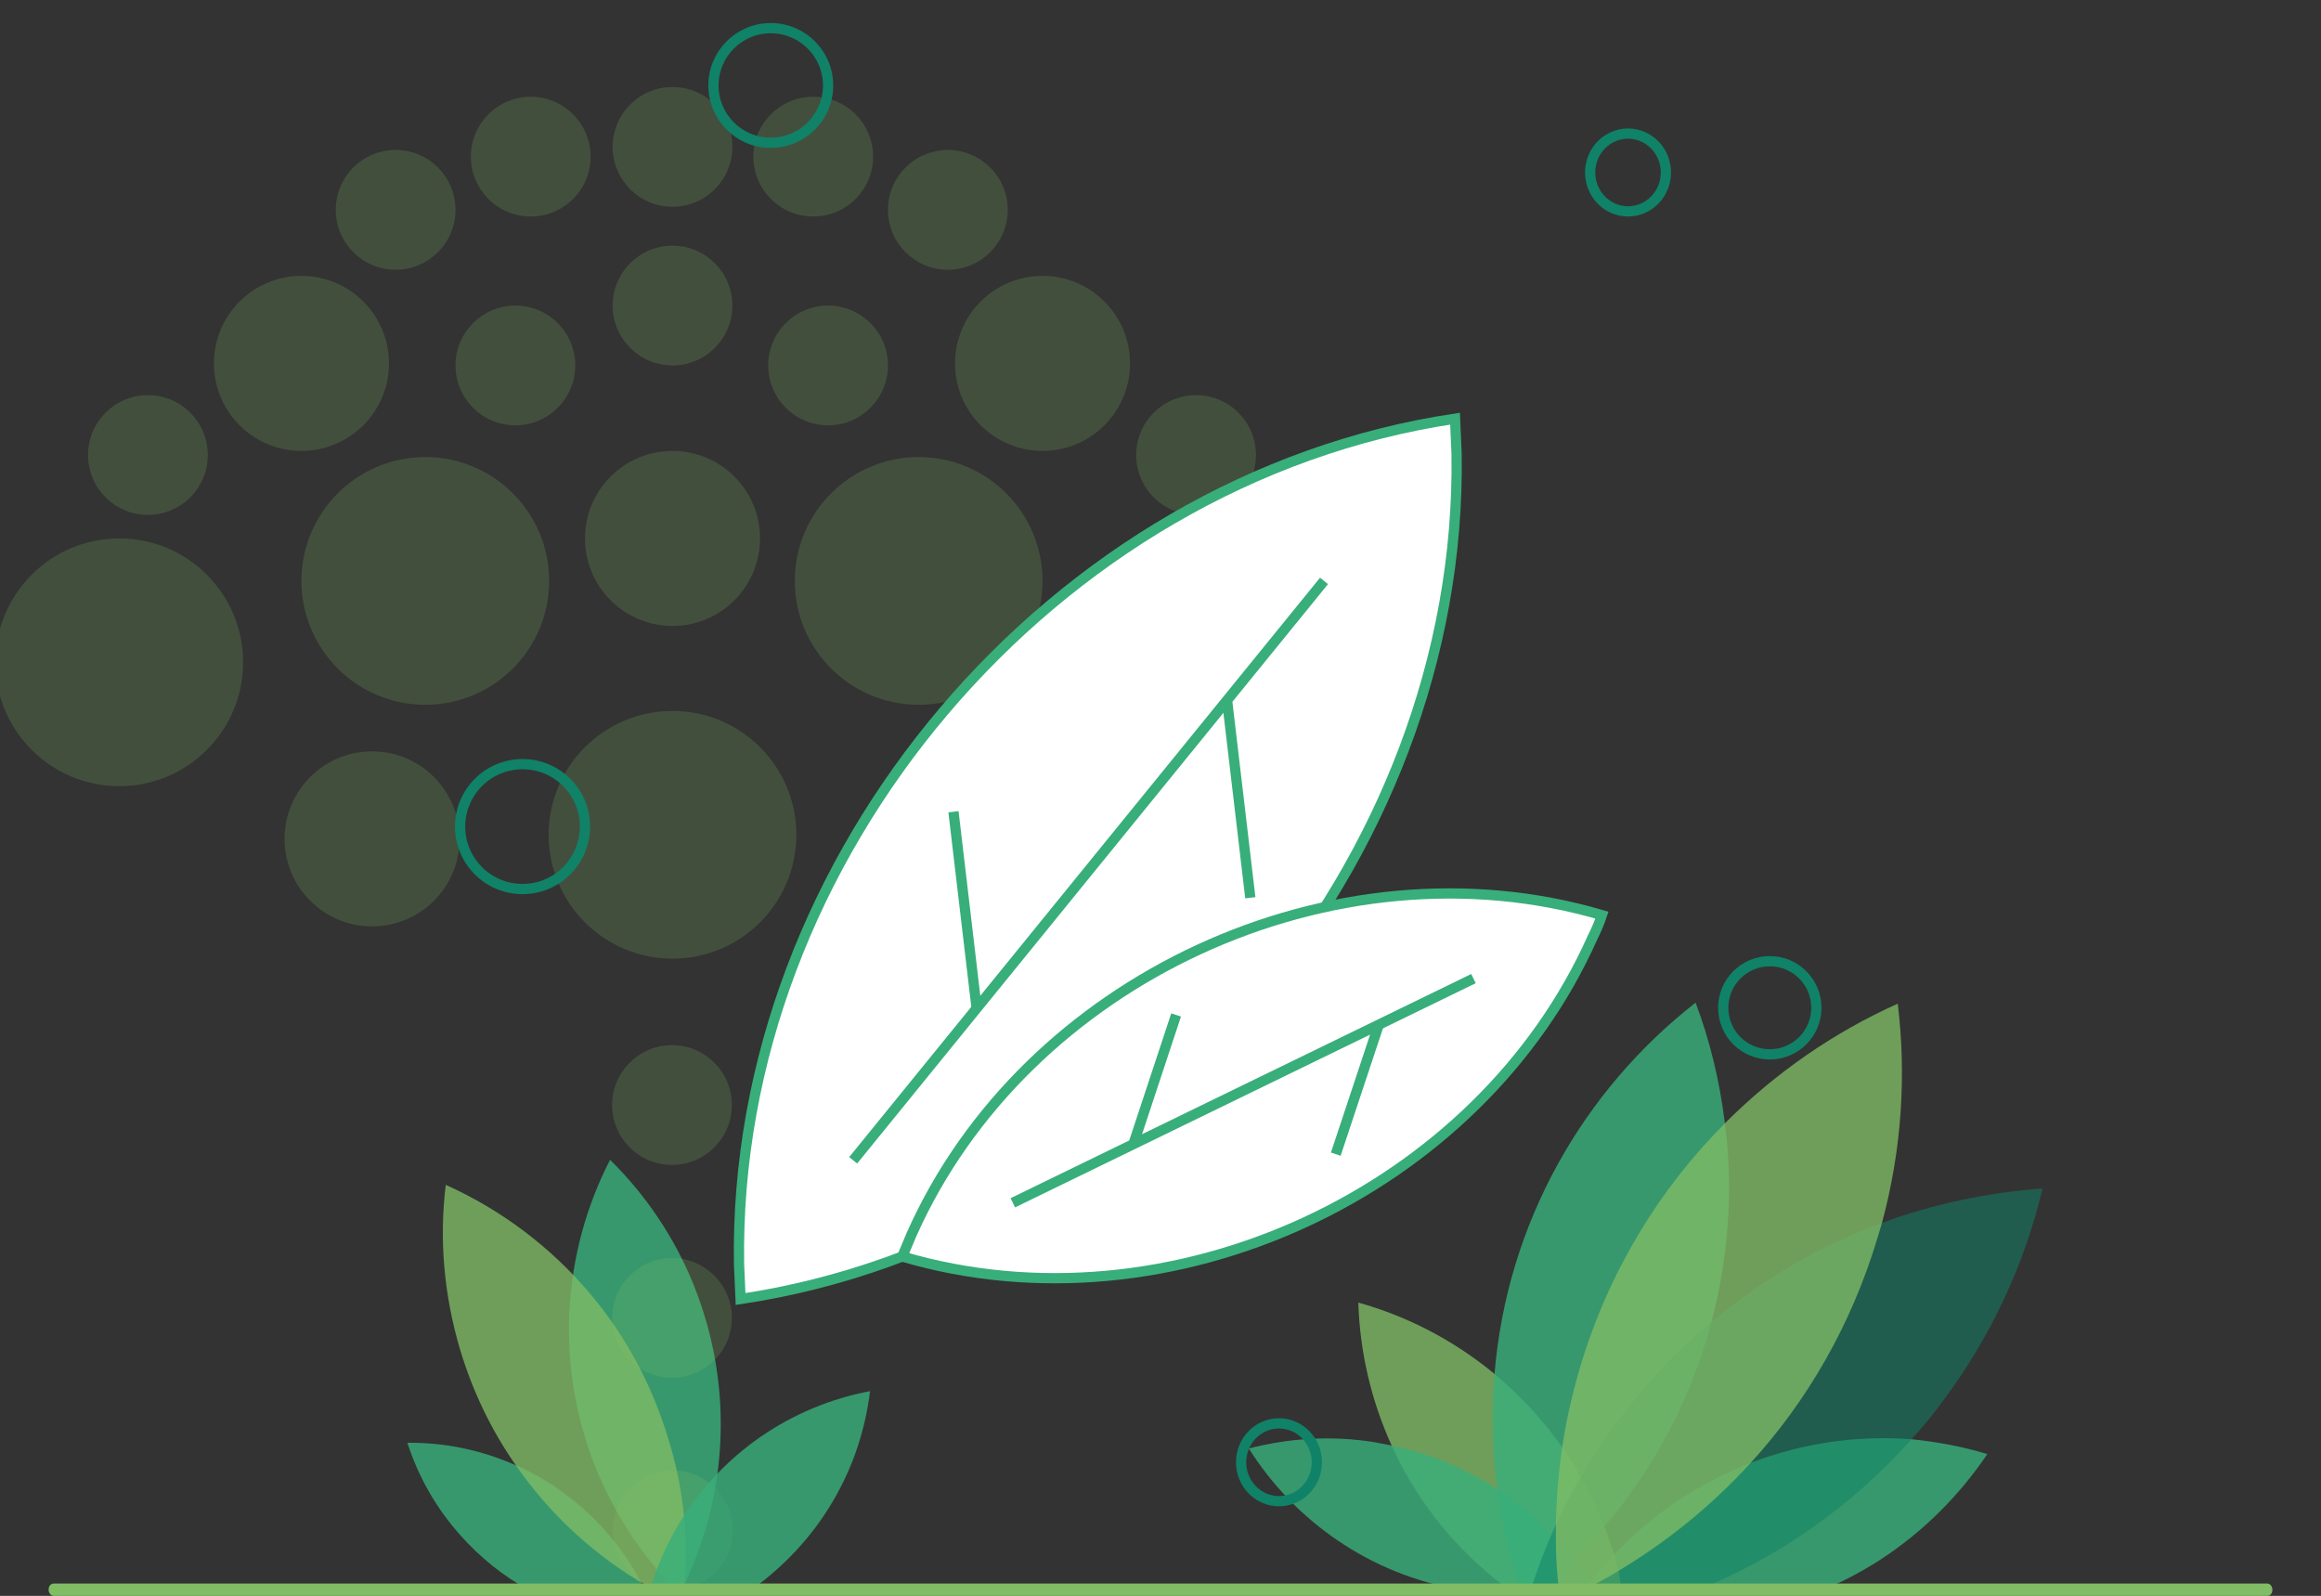 <?xml version="1.0" encoding="utf-8"?>
<!-- Generator: Adobe Illustrator 28.2.0, SVG Export Plug-In . SVG Version: 6.00 Build 0)  -->
<svg version="1.1" id="Calque_1" xmlns="http://www.w3.org/2000/svg" xmlns:xlink="http://www.w3.org/1999/xlink" x="0px" y="0px"
	 viewBox="0 0 453.5 311.8" style="enable-background:new 0 0 453.5 311.8;" xml:space="preserve">
<rect x="0" y="0" width="453.5" height="311.8" fill="#333333" stroke="none"/>
<style type="text/css">
	.st0{opacity:0.82;fill:#38AE7A;enable-background:new    ;}
	.st1{opacity:0.78;fill:#80BD65;enable-background:new    ;}
	.st2{opacity:0.2;}
	.st3{fill:#80BD65;}
	.st4{fill:#FFFFFF;stroke:#38AE7A;stroke-width:2;stroke-miterlimit:10;}
	.st5{fill:none;stroke:#38AE7A;stroke-width:2;stroke-miterlimit:10;}
	.st6{fill:none;stroke:#108267;stroke-width:2;stroke-miterlimit:10;}
	.st7{opacity:0.53;fill:#108267;enable-background:new    ;}
</style>
<g id="picto_client">
</g>
<g id="picto_eco">
	<g>
		<path class="st0" d="M132.8,311.4c9.3-18.1,10.9-39.9,2.8-60.2c-3.8-9.5-9.5-17.8-16.4-24.6c-9.3,18.1-10.9,39.9-2.8,60.2
			C120.3,296.3,125.9,304.6,132.8,311.4z"/>
		<path class="st0" d="M126,310.6h-22.8c-4.9-2.7-9.4-6.3-13.3-10.7c-4.8-5.4-8.2-11.5-10.3-18c7.2-0.1,14.5,1.4,21.2,4.4
			c3.5,1.5,6.9,3.5,10,5.9c2.7,2,5.2,4.3,7.5,6.9c2.7,3.1,5.1,6.5,6.9,10c0.1,0.1,0.2,0.3,0.2,0.4
			C125.6,309.9,125.8,310.2,126,310.6z"/>
		<path class="st1" d="M134,303.3c0,2.5-0.1,4.9-0.3,7.3h-5.9c-0.9-0.5-1.8-1-2.7-1.5c-0.3-0.2-0.6-0.3-0.8-0.5
			c-9.2-5.7-17.2-13.2-23.5-22.3c-4.7-6.7-8.4-14.3-10.9-22.6c-3.2-10.8-4.1-21.7-2.8-32.2c10.9,4.9,20.6,12.2,28.4,21.5
			c6.7,8,11.9,17.5,15.1,28.2c0,0,0,0,0,0C132.9,288.6,134,296,134,303.3z"/>
		<g class="st2">
			<g>
				<g>
					<g>
						<circle class="st3" cx="131.4" cy="163.1" r="24.2"/>
					</g>
					<g>
						<circle class="st3" cx="83.1" cy="113.5" r="24.2"/>
					</g>
					<g>
						<circle class="st3" cx="23.3" cy="129.4" r="24.2"/>
					</g>
					<g>
						<circle class="st3" cx="131.4" cy="105.2" r="17.1"/>
					</g>
					<g>
						<circle class="st3" cx="72.7" cy="163.9" r="17.1"/>
					</g>
					<g>
						<circle class="st3" cx="58.9" cy="71" r="17.1"/>
					</g>
					<g>
						<circle class="st3" cx="131.4" cy="59.7" r="11.7"/>
					</g>
					<g>
						<circle class="st3" cx="131.4" cy="28.7" r="11.7"/>
					</g>
					<g>
						<circle class="st3" cx="103.7" cy="30.6" r="11.7"/>
					</g>
					<g>
						<circle class="st3" cx="100.7" cy="71.4" r="11.7"/>
					</g>
					<g>
						<circle class="st3" cx="28.9" cy="88.9" r="11.7"/>
					</g>
					<g>
						<circle class="st3" cx="77.3" cy="41" r="11.7"/>
					</g>
					<g>
						<circle class="st3" cx="179.5" cy="113.5" r="24.2"/>
					</g>
					<g>
						<circle class="st3" cx="239.3" cy="129.4" r="24.2"/>
					</g>
					<g>
						<circle class="st3" cx="189.9" cy="163.9" r="17.1"/>
					</g>
					<g>
						<circle class="st3" cx="203.7" cy="71" r="17.1"/>
					</g>
					<g>
						<circle class="st3" cx="158.9" cy="30.6" r="11.7"/>
					</g>
					<g>
						<circle class="st3" cx="161.8" cy="71.4" r="11.7"/>
					</g>
					<g>
						<circle class="st3" cx="233.7" cy="88.9" r="11.7"/>
					</g>
					<g>
						<circle class="st3" cx="185.2" cy="41" r="11.7"/>
					</g>
					<g>
						<circle class="st3" cx="131.3" cy="215.9" r="11.7"/>
					</g>
					<g>
						<circle class="st3" cx="131.3" cy="257.5" r="11.7"/>
					</g>
					<g>
						
							<ellipse transform="matrix(7.088898e-02 -0.998 0.998 7.088898e-02 -176.353 408.831)" class="st3" cx="131.3" cy="299.1" rx="11.7" ry="11.7"/>
					</g>
				</g>
			</g>
		</g>
		<g>
			<path class="st4" d="M284.6,88.6c1.3,79.6-61.4,153.5-139.9,165.2c-0.1-2.2-0.2-4.5-0.3-6.8c-1.3-79.6,61.4-153.5,139.9-165.2
				C284.4,84,284.5,86.3,284.6,88.6z"/>
			<line class="st5" x1="258.7" y1="113.5" x2="166.7" y2="226.7"/>
			<line class="st5" x1="190.8" y1="196.8" x2="186.3" y2="158.6"/>
			<line class="st5" x1="244.3" y1="175.4" x2="239.8" y2="137.2"/>
			<g>
				<path class="st4" d="M311.2,183.1c-22.2,49.9-82.6,77.8-134.9,62.4c0.6-1.4,1.2-2.9,1.8-4.3c22.2-49.9,82.6-77.8,134.9-62.4
					C312.5,180.3,311.9,181.7,311.2,183.1z"/>
				<line class="st5" x1="287.9" y1="191.2" x2="197.9" y2="235"/>
				<line class="st5" x1="221.5" y1="223.4" x2="229.8" y2="198.3"/>
				<line class="st5" x1="261" y1="225.5" x2="269.3" y2="200.5"/>
			</g>
		</g>
		<ellipse class="st6" cx="318.1" cy="33.7" rx="7.4" ry="7.6"/>
		<circle class="st6" cx="345.8" cy="196.9" r="9.1"/>
		<circle class="st6" cx="102.1" cy="161.5" r="12.2"/>
		<circle class="st6" cx="150.6" cy="16.7" r="11.2"/>
		<path class="st0" d="M170,271.8c-0.9,7.3-3.2,14.6-7.2,21.4c-4.2,7.2-9.8,13-16.1,17.5H127c1.2-4.2,3-8.4,5.3-12.4
			C140.8,283.9,154.7,274.7,170,271.8z"/>
		<path class="st0" d="M388.3,284.1c-5.4,8-12.4,15.1-21,20.7c-3.6,2.3-7.4,4.3-11.2,5.9h-46.5c0-0.1,0.1-0.1,0.1-0.2
			c0.2-0.2,0.4-0.5,0.6-0.8c0.1-0.2,0.2-0.3,0.4-0.5c1.5-1.9,3-3.7,4.7-5.5c3.9-4.1,8.4-7.9,13.4-11.1c4.3-2.8,8.8-5,13.3-6.8
			c10.2-3.9,20.9-5.4,31.4-4.6C378.4,281.7,383.4,282.6,388.3,284.1z"/>
		<path class="st1" d="M316.9,310.7h-11.1c-0.4,0.1-0.8,0.1-1.1,0.2c-1.5,0.2-3.1,0.4-4.6,0.5c-0.4,0-0.8,0.1-1.2,0.1
			c-0.4,0-0.8,0-1.2,0c-0.5,0-1.1,0-1.6,0c-0.4-0.3-0.8-0.6-1.2-0.9c-0.9-0.7-1.9-1.4-2.8-2.1c-9-7.3-15.8-16.3-20.2-26.1
			c-4-8.8-6.2-18.3-6.5-27.9c9.3,2.6,18.2,7.1,26.2,13.6c0.2,0.2,0.4,0.3,0.6,0.5c5.1,4.3,9.5,9.1,13.2,14.4
			c1.3,1.8,2.5,3.7,3.5,5.7c1.8,3.1,3.3,6.3,4.6,9.6c0.7,1.8,1.3,3.7,1.9,5.5c0.3,1,0.6,2.1,0.9,3.1
			C316.4,308.2,316.7,309.5,316.9,310.7z"/>
		<path class="st0" d="M310.8,309.6c-0.2,0.1-0.4,0.1-0.6,0.1c-1.5,0.4-2.9,0.7-4.4,0.9c-0.4,0.1-0.8,0.1-1.1,0.2
			c-1.5,0.2-3.1,0.4-4.6,0.5c-0.4,0-0.8,0.1-1.2,0.1c-0.4,0-0.8,0-1.2,0c-0.5,0-1.1,0-1.6,0c-3.3,0-6.6-0.2-9.9-0.7
			c-0.3,0-0.6-0.1-0.9-0.1c-17.7-3-32.4-13.5-41.3-27.6c7.8-2,16.2-2.6,24.7-1.2c1,0.2,2.1,0.4,3.1,0.6c7.7,1.6,14.7,4.6,20.9,8.7
			c3.8,2.5,7.4,5.5,10.5,8.8c0.3,0.3,0.6,0.6,0.9,1c1.2,1.3,2.3,2.6,3.3,4c1.1,1.5,2.2,3,3.2,4.5
			C310.7,309.4,310.7,309.5,310.8,309.6z"/>
		<path class="st0" d="M337.7,237.3c-0.4,7.2-1.5,14.2-3.3,21c-4,15-11.2,28.6-21,40c-1.9,2.2-3.9,4.4-6,6.5c-1,1-2,2-3,2.9
			c-1.1,1-2.3,2.1-3.5,3c-0.3,0.2-0.6,0.5-0.9,0.7c-0.4,0-0.8,0.1-1.2,0.1c-0.4,0-0.8,0-1.2,0c-0.1-0.3-0.2-0.5-0.3-0.8
			c-2.2-6.3-3.8-12.9-4.7-19.6c-0.9-6.3-1.1-12.9-0.8-19.5c0.1-1,0.1-2,0.2-3c2.4-29.7,17.4-55.6,39.3-72.7
			c2.8,7.4,4.7,15.3,5.7,23.4C337.8,225.2,338,231.2,337.7,237.3z"/>
		<path class="st7" d="M399.1,232.2c-3.5,14.7-10,28.9-19.6,41.7c-1.9,2.6-4,5.1-6.1,7.4c-11.8,13.2-26,23-41.5,29.3h-26.1
			c-0.4,0.1-0.8,0.1-1.1,0.2c-1.5,0.2-3.1,0.4-4.6,0.5c-0.4,0-0.8,0.1-1.2,0.1c0.1-0.3,0.2-0.5,0.2-0.8c1.2-3.7,2.5-7.3,4.1-10.9
			c0.3-0.7,0.6-1.4,0.9-2c1.4-3.1,3-6.1,4.8-9.1c2.2-3.9,4.8-7.8,7.6-11.5c5.4-7.1,11.4-13.5,18-18.9c10.1-8.4,21.4-14.9,33.3-19.3
			C377.8,235.2,388.4,233,399.1,232.2z"/>
		<path class="st1" d="M367.7,239c-0.3,1-0.6,2-0.9,3c-5.1,16.9-13.7,31.8-24.9,44c-7.6,8.3-16.3,15.3-25.8,21
			c-2.1,1.3-4.3,2.5-6.5,3.5c-0.1,0.1-0.2,0.1-0.4,0.2h-3.5c-0.4,0.1-0.8,0.1-1.1,0.2c0-0.1,0-0.1,0-0.2c-0.1-1-0.2-2-0.3-3
			c-0.2-2.3-0.3-4.6-0.3-6.9c0-1,0-2,0-3c0.1-4.9,0.5-9.9,1.2-14.8c0.8-5.4,2-10.7,3.6-16.1c5.6-18.6,15.5-34.7,28.3-47.5
			c9.8-9.8,21.2-17.7,33.7-23.3C372.5,210.1,371.6,224.6,367.7,239z"/>
		<ellipse class="st6" cx="249.9" cy="285.7" rx="7.4" ry="7.6"/>
		<g>
			<path class="st3" d="M444,310.6c0,0.7-0.4,1.2-1,1.2H10.5c-0.5,0-1-0.5-1-1.2s0.4-1.2,1-1.2H443C443.6,309.4,444,310,444,310.6z"
				/>
		</g>
	</g>
</g>
<g id="picto_compet">
</g>
</svg>
